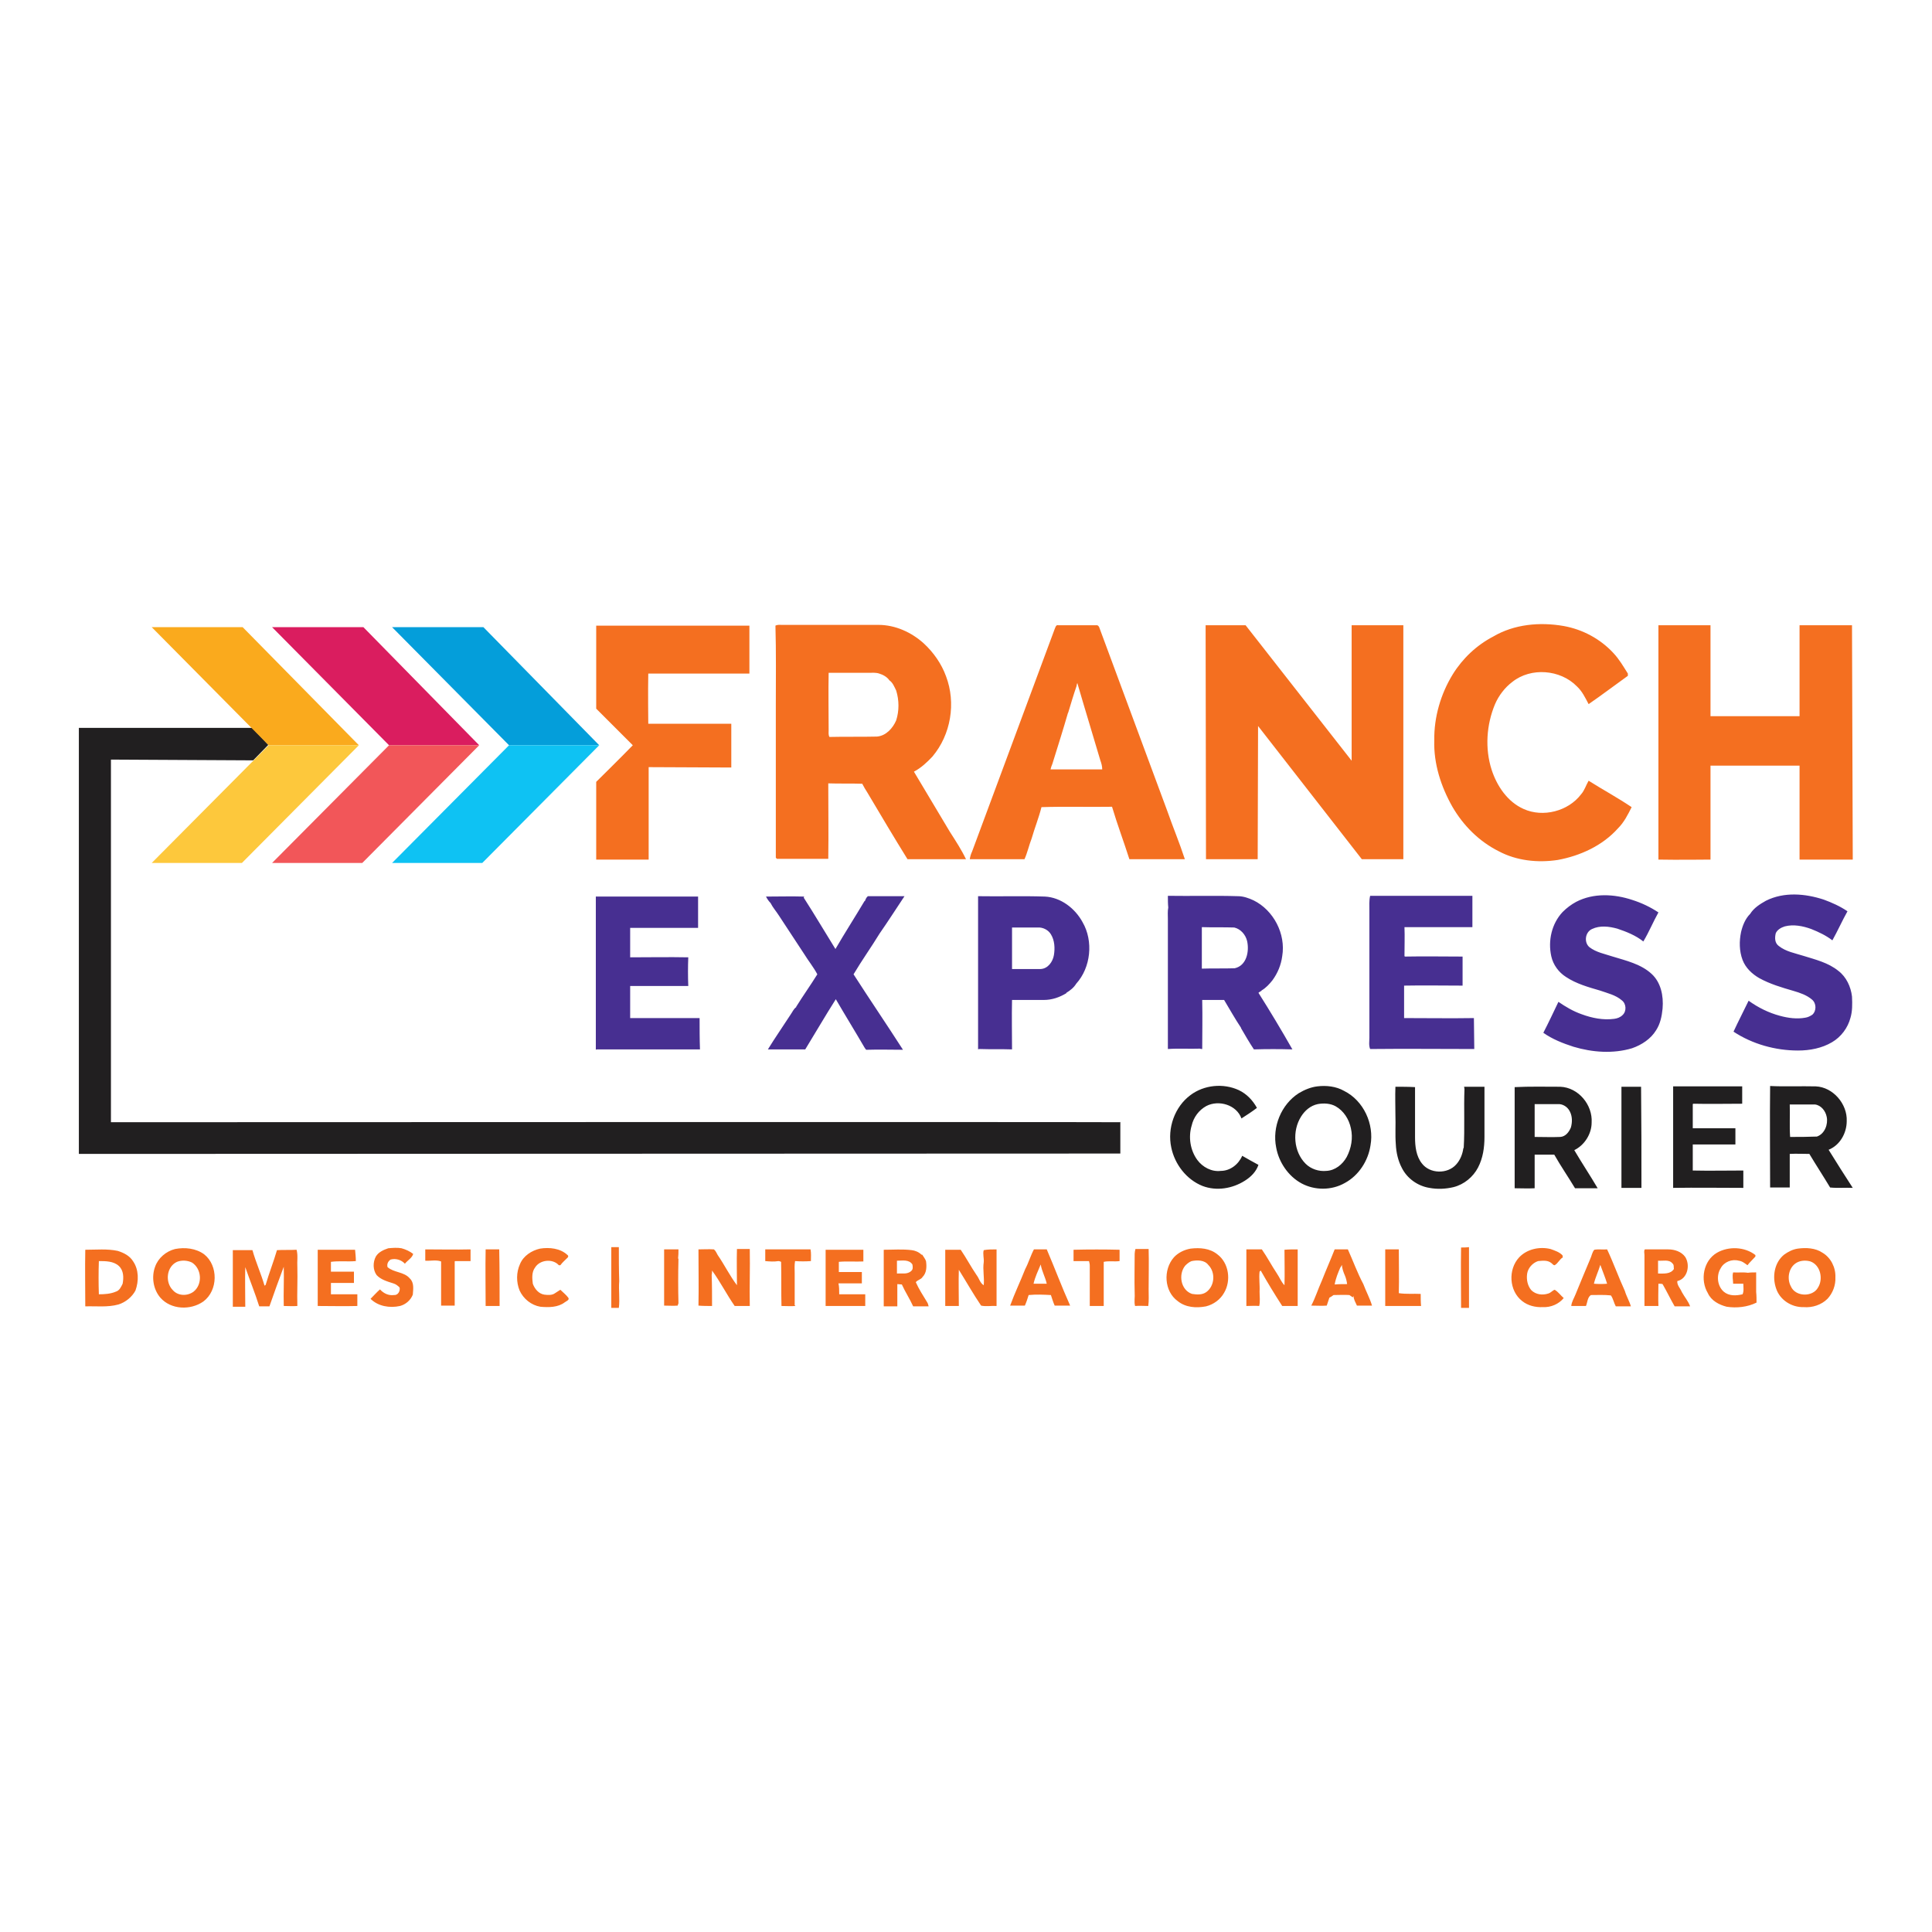 <?xml version="1.0" encoding="utf-8"?>
<!-- Generator: Adobe Illustrator 27.5.0, SVG Export Plug-In . SVG Version: 6.00 Build 0)  -->
<svg version="1.1" id="Layer_1" xmlns="http://www.w3.org/2000/svg" xmlns:xlink="http://www.w3.org/1999/xlink" x="0px" y="0px"
	 viewBox="0 0 512 512" style="enable-background:new 0 0 512 512;" xml:space="preserve">
<style type="text/css">
	.st0{fill:#FFFFFF;}
	.st1{fill:#F46F20;}
	.st2{fill:#472F91;}
	.st3{fill:#211F20;}
	.st4{fill:#049EDA;}
	.st5{fill:#0EC2F3;}
	.st6{fill:#DA1D5F;}
	.st7{fill:#F25659;}
	.st8{fill:#FAAA1D;}
	.st9{fill:#FDC83C;}
</style>
<rect class="st0" width="512" height="512"/>
<g>
	<path class="st1" d="M358.2,165.7h13.7v62h-11l-27.5-35.3l-0.1,35.3h-13.7l-0.1-62h10.6l28.1,35.9V165.7z M385,178.7
		c-3.2,5.2-5,11.4-4.9,17.5c-0.2,6.2,1.8,12.3,4.8,17.6c2.9,5,7.1,9.2,12.3,11.8c4.7,2.5,10.3,3.1,15.6,2.3c6-1.1,11.9-3.8,16-8.4
		c1.6-1.6,2.6-3.6,3.6-5.6c-3.7-2.5-7.6-4.6-11.4-7c-0.7,1.2-1.1,2.6-2,3.6c-3.4,4.5-10.1,6.2-15.2,3.9c-4.3-1.9-7.1-6.1-8.5-10.4
		c-1.8-5.6-1.4-11.9,0.9-17.4c1-2.3,2.6-4.4,4.6-5.9c4.9-3.9,12.7-3.3,17.1,1.2c1.4,1.3,2.2,3,3.1,4.7c3.5-2.4,6.9-5,10.4-7.5
		c0-0.2,0-0.4,0-0.6c-1.2-1.9-2.3-3.8-3.8-5.4c-3.5-3.8-8.2-6.3-13.2-7.2c-6.3-1.1-13.1-0.5-18.7,2.8
		C391.3,171,387.6,174.5,385,178.7z M257.6,225.7c-0.3,0.6-0.5,1.3-0.6,2c4.8,0,9.7,0,14.5,0c0.8-1.8,1.2-3.7,1.9-5.5
		c0.8-2.8,1.9-5.5,2.6-8.3c6.2-0.2,12.5,0,18.7-0.1c1.4,4.7,3.1,9.2,4.6,13.9c4.9,0,9.8,0,14.7,0c-1.4-4.3-3.2-8.6-4.7-12.9
		c-6-16.1-11.9-32.2-17.9-48.3c-0.1-0.4-0.4-0.9-0.9-0.8c-3.3,0-6.7,0-10,0c-0.7-0.2-0.8,0.6-1,1C272.2,186.4,264.9,206,257.6,225.7
		z M291.6,201.5c0.3,0.8,0.5,1.6,0.5,2.4c-4.6,0-9.2,0-13.7,0c0.1-0.5,0.3-1,0.5-1.5c1.4-4.5,2.8-8.9,4.1-13.4l0.1-0.2
		c0.7-2.3,1.4-4.7,2.2-7c0-0.2,0.1-0.6,0.2-0.8C287.5,187.9,289.6,194.7,291.6,201.5z M171.9,203.3v24.5H158v-20.6
		c0,0,6.5-6.4,9.7-9.7c-3-3-9.7-9.7-9.7-9.7v-22l40.6,0l0,12.7c0,0-17.9,0-26.8,0c-0.1,4.3,0,13.3,0,13.3h22v11.6 M490.8,165.7
		h-13.9v24.1h-23.6v-24.1h-13.8v62.1l0,0c4.3,0.1,13.8,0,13.8,0v-24.9h23.6v24.9H491L490.8,165.7z M256,227.7c-5.2,0-10.4,0-15.5,0
		c-3.6-5.8-7.1-11.7-10.6-17.6c-0.5-0.8-1-1.6-1.4-2.4c-3-0.1-6,0-9-0.1c0,6.7,0.1,13.3,0,20c-4.5,0-9,0-13.6,0
		c-0.1-0.1-0.2-0.2-0.3-0.3c0-13.4,0-26.9,0-40.3c0-7.1,0.1-14.2-0.1-21.2c0.6-0.3,1.2-0.2,1.8-0.2c8.5,0,17,0,25.5,0
		c4.5,0,8.8,2,12,4.9c2.6,2.4,4.7,5.4,5.9,8.7c2.7,7.1,1.3,15.5-3.6,21.3c-1.4,1.5-3,3-4.9,4c3.2,5.3,6.3,10.6,9.5,15.9
		C253.3,222.9,254.8,225.2,256,227.7z M237.5,183c-0.5-1-0.9-2.1-1.8-2.7c-0.6-0.9-1.7-1.5-2.7-1.8c-0.9-0.3-1.9-0.2-2.8-0.2
		c-3.5,0-7.1,0-10.6,0c-0.1,5.1,0,10.1,0,15.2c0,0.6-0.1,1.2,0.2,1.8c4.2-0.1,8.4,0,12.6-0.1c2.4-0.2,4.2-2.2,5.1-4.3
		C238.3,188.4,238.3,185.6,237.5,183z"/>
	<path class="st2" d="M490.4,269.7c-0.7,2.7-2.5,5.1-4.9,6.5c-2.7,1.6-5.9,2.2-9,2.2c-6,0-12.1-1.7-17.1-5c1.3-2.8,2.7-5.5,4-8.2
		c2.5,1.8,5.3,3.2,8.3,4c2.2,0.6,4.5,0.9,6.7,0.5c0.7-0.1,1.3-0.4,1.9-0.8c1.1-1,1.1-3-0.1-4c-1.4-1.2-3.2-1.8-4.9-2.3
		c-3.1-0.9-6.2-1.8-9.1-3.4c-1.9-1.1-3.6-2.7-4.4-4.8c-0.9-2.4-0.9-5-0.4-7.4c0.4-1.7,1.1-3.5,2.4-4.8c1-1.6,2.6-2.6,4.2-3.5
		c4.8-2.4,10.4-1.9,15.3-0.3c2.2,0.8,4.4,1.8,6.3,3.1c-1.4,2.5-2.6,5.2-4,7.7c-1.7-1.3-3.6-2.2-5.6-3c-2.2-0.8-4.7-1.3-7-0.7
		c-1,0.3-2,0.9-2.4,1.8c-0.3,1.2-0.3,2.6,0.8,3.4c1.9,1.5,4.3,1.9,6.5,2.6c3.2,1,6.6,1.8,9.3,4c2.1,1.6,3.3,4.2,3.6,6.8
		C490.9,266.2,490.9,268,490.4,269.7z M185.4,269.8c-6.1,0-12.3,0-18.4,0c0-2.8,0-5.7,0-8.5c5.1,0,10.3,0,15.4,0
		c-0.1-2.5-0.1-5.1,0-7.6c-5.1-0.1-10.3,0-15.4,0c0-2.6,0-5.2,0-7.8c6,0,12,0,18,0c0-2.8,0-5.5,0-8.3c-9,0-18.1,0-27.1,0
		c0,13.5,0,27.1,0,40.6l0.2-0.1c9.1,0,18.3,0,27.4,0C185.4,275.3,185.4,272.5,185.4,269.8z M390.6,269.8c-6.2,0.1-12.3,0-18.5,0
		c0-2.9,0-5.7,0-8.6c5.2-0.1,10.3,0,15.5,0c0-2.6,0-5.1,0-7.7c-5.1,0-10.1-0.1-15.2,0c-0.1,0-0.2-0.1-0.2-0.1c0-2.6,0.1-5.2,0-7.7
		c6,0,12,0,18,0c0-2.8,0-5.5,0-8.3c-9,0-18.1,0-27.1,0c-0.3,1.3-0.2,2.6-0.2,4c0,11.2,0,22.4,0,33.6c0,1-0.2,2,0.2,3
		c9.2-0.1,18.4,0,27.6,0C390.7,275.3,390.6,272.5,390.6,269.8z M437.7,258.1c-2.8-2.6-6.7-3.5-10.3-4.6c-2.1-0.7-4.4-1.1-6.2-2.5
		c-1.5-1.3-1.1-4,0.7-4.8c2.1-1,4.5-0.7,6.7-0.1c2.4,0.8,4.9,1.8,6.9,3.4c1.5-2.5,2.6-5.2,4-7.7c-2.1-1.4-4.4-2.5-6.9-3.3
		c-4.8-1.6-10.3-1.9-14.9,0.5c-1.3,0.7-2.5,1.6-3.6,2.7c-2.9,3.1-3.9,7.6-3,11.7c0.5,2.3,2,4.3,3.9,5.5c2.7,1.8,5.9,2.7,9,3.6
		c2,0.7,4.2,1.2,5.8,2.6c1.2,0.9,1.3,2.9,0.2,3.9c-0.6,0.6-1.4,0.9-2.2,1c-2.9,0.4-5.9-0.2-8.6-1.2c-2.3-0.8-4.3-2-6.2-3.3
		c-1.3,2.7-2.6,5.5-4,8.2c2.4,1.7,5.2,2.8,8,3.7c5,1.5,10.5,1.9,15.5,0.4c2.6-0.9,5-2.5,6.4-4.8c1.1-1.7,1.5-3.7,1.7-5.7
		C440.9,263.8,440.1,260.3,437.7,258.1z M285.2,260.7c-0.6,1-1.6,1.8-2.6,2.4l0,0.1c-1.8,1.1-3.8,1.8-6,1.8c-2.8,0-5.6,0-8.4,0
		c-0.1,4.4,0,8.8,0,13.1c-2.8-0.1-5.7,0-8.5-0.1c-0.1,0-0.4,0-0.5,0.1c0-13.5,0-27,0-40.6c5.9,0.1,11.8-0.1,17.7,0.1
		c4.2,0.2,8,3.1,10,6.8C289.8,249.4,289.1,256.4,285.2,260.7z M278.5,247.6c-0.7-1.2-2.2-1.9-3.5-1.8c-2.3,0-4.5,0-6.8,0
		c0,3.7,0,7.3,0,11c2.5,0,5.1,0,7.6,0c1.9-0.1,3.2-1.9,3.5-3.7C279.6,251.3,279.5,249.2,278.5,247.6z M342.5,278.1
		c-3.4-0.1-6.8-0.1-10.2,0c-1.2-1.8-2.3-3.7-3.4-5.6v-0.1c-1.6-2.4-3-4.9-4.5-7.4c-1.9,0-3.9,0-5.8,0l0,0.2c0.1,4.3,0,8.6,0,12.8
		c-0.1,0-0.4,0-0.6-0.1c-2.8,0.1-5.7-0.1-8.5,0.1c0-11.5,0-22.9,0-34.4c0-1-0.1-2.1,0.1-3.1c-0.1-1-0.1-2.1-0.1-3.1
		c6.2,0.1,12.4-0.1,18.6,0.1c1.4,0,2.8,0.5,4.1,1.1c5.3,2.6,8.6,8.9,7.6,14.8c-0.3,2.3-1.2,4.5-2.6,6.4c-0.8,1-1.7,2-2.9,2.7l0,0.1
		c-0.3,0.1-0.5,0.3-0.8,0.5C336.6,268,339.6,273,342.5,278.1z M330.5,249.4c-0.4-1.7-1.7-3.2-3.4-3.6c-2.8-0.1-5.7,0-8.6-0.1
		c0,0.1,0,0.2,0,0.3c0,3.4,0,6.9,0,10.3c0,0.1,0,0.3,0,0.4c2.9-0.1,5.8,0,8.7-0.1C330.4,255.9,331.1,252.1,330.5,249.4z
		 M233.1,247.4c2.3-3.3,4.4-6.6,6.6-9.9c-3.3,0-6.5,0-9.7,0c-0.4,0.3-0.6,0.8-0.8,1.3l-0.1,0c-2.5,4.2-5.2,8.4-7.7,12.7
		c-2.8-4.5-5.5-9.1-8.4-13.6l0.1-0.3c-3.4-0.1-6.7,0-10.1,0c0.3,0.6,0.7,1.2,1.2,1.7c0.6,1.2,1.5,2.2,2.2,3.3
		c2.2,3.4,4.5,6.8,6.7,10.2c1.1,1.8,2.5,3.5,3.5,5.4c-1.8,2.9-3.8,5.7-5.6,8.6l0,0.1c-0.7,0.5-1,1.3-1.5,2c-2,3.1-4.1,6.1-6,9.2
		c3.3,0,6.6,0,9.9,0c2.7-4.4,5.3-8.9,8.1-13.3c2.5,4.3,5.1,8.5,7.6,12.8c0.2,0.2,0.3,0.7,0.7,0.6c3.2-0.1,6.3,0,9.5,0
		c-4.3-6.7-8.8-13.3-13.1-20C228.4,254.5,230.9,251,233.1,247.4z"/>
	<path class="st3" d="M356.2,289.1c-2.1-1.2-4.7-1.5-7.1-1.2c-1.7,0.2-3.4,0.9-4.9,1.8c-4.7,3-7.1,9-6,14.4c0.7,3.9,3.2,7.6,6.7,9.5
		c3.5,1.9,8,1.9,11.5-0.1c3.7-2,6.2-5.9,6.8-10C364.2,297.9,361.4,291.7,356.2,289.1z M356.9,306.6c-1.1,2-3.1,3.6-5.4,3.7
		c-2,0.2-4.1-0.5-5.5-1.9c-3.2-3.2-3.6-8.7-1.2-12.5c1-1.6,2.5-2.9,4.4-3.3c1.6-0.3,3.4-0.2,4.8,0.6c2.1,1.2,3.5,3.4,4,5.8
		C358.6,301.6,358.1,304.3,356.9,306.6z M329.2,306.3c1.4,0.8,2.8,1.6,4.3,2.4c-0.6,1.8-2,3.2-3.6,4.2c-3.3,2.1-7.5,2.8-11.2,1.4
		c-4.3-1.7-7.4-5.8-8.3-10.2c-1.1-5.1,0.9-10.8,5.1-13.9c3.6-2.7,8.7-3.2,12.8-1.3c2.1,1,3.7,2.7,4.8,4.7c-1.3,1-2.7,1.9-4.1,2.8
		c-1.3-3.6-6-5-9.3-3.3c-2,1.1-3.4,3-3.9,5.2c-0.9,3-0.4,6.5,1.5,9.1c1.4,1.9,3.8,3.2,6.2,2.9C326,310.3,328.2,308.6,329.2,306.3z
		 M393.4,288c0,4.4,0,8.9,0,13.3c0,2.8-0.4,5.6-1.7,8.1c-1.3,2.5-3.7,4.5-6.5,5.2c-2.1,0.5-4.3,0.6-6.4,0.2
		c-3.1-0.5-5.9-2.5-7.3-5.3c-1-1.9-1.5-4.1-1.6-6.3c-0.2-2.6,0-5.1-0.1-7.7c0-2.5-0.1-5,0-7.5c1.7,0,3.5,0,5.2,0.1
		c0,4.4,0,8.8,0,13.3c0,2.4,0.3,5,1.8,6.9c2.1,2.8,6.8,2.9,9.1,0.3c1.1-1.2,1.7-2.8,1.9-4.3l0.1-0.1c0.3-5.2,0-10.4,0.2-15.6
		c0-0.2-0.1-0.5-0.1-0.6C389.9,288,391.7,288,393.4,288z M421.8,297.5c0.3-4.7-3.5-9.3-8.3-9.5c-4,0-8.1-0.1-12.1,0.1v26.8
		c1.8,0,3.5,0.1,5.3,0c0-3,0-5.9,0-8.9c1.7,0,3.5,0,5.2,0c1.7,3,3.7,5.9,5.5,8.9c2,0,4,0,6,0c-2-3.4-4.2-6.7-6.2-10.1
		C419.9,303.5,421.8,300.5,421.8,297.5z M416.3,298.8c-0.5,1.2-1.4,2.4-2.8,2.5c-2.3,0.1-4.5,0-6.8,0c0-2.9,0-5.8,0-8.7
		c2,0,4,0,6.1,0c1.3-0.1,2.6,0.7,3.2,1.9C416.7,295.8,416.7,297.4,416.3,298.8z M435,314.8c-1.8,0-3.5,0-5.3,0c0-8.9,0-17.9,0-26.8
		c1.7,0,3.5,0,5.2,0C435,297,435,305.9,435,314.8z M462,310.2c0,1.5,0,3.1,0,4.6c-6.2,0-12.4-0.1-18.6,0c0-9,0-17.9,0-26.9
		c6.1,0,12.2,0,18.3,0c0,1.4,0,2.8,0,4.2l0,0.4c-4.3,0-8.6,0.1-12.9,0c-0.1,0-0.2,0.1-0.2,0.1c0,2.1,0,4.2,0,6.4c3.8,0,7.5,0,11.3,0
		c0,1.4,0,2.9,0,4.3c-3.8,0-7.5,0-11.3,0c0,2.3,0,4.6,0,6.9C453.1,310.3,457.5,310.2,462,310.2z M484.6,304.7c3-1.2,4.8-4.4,4.8-7.6
		c0.2-4.5-3.6-9-8.2-9.2c-4-0.1-8.1,0.1-12.1-0.1c-0.1,9,0,17.9,0,26.9c1.7,0,3.5,0,5.2,0c0-3,0-5.9,0-8.9c1.7-0.1,3.5,0,5.2,0
		c1.8,3,3.7,5.9,5.5,8.9c2,0.2,4,0,6,0.1C488.8,311.4,486.7,308.1,484.6,304.7z M481.5,301.2c-2.4,0.1-4.8,0.1-7.1,0.1
		c-0.2-2.8,0-5.8-0.1-8.6c2.2,0,4.5,0,6.7,0c1.6,0.2,2.8,1.7,3.1,3.3C484.5,297.9,483.6,300.5,481.5,301.2z"/>
	<path class="st3" d="M296.9,297.3l-0.1,0.1c-10.6-0.1-267.4,0-267.4,0v-96.1l37.7,0.2l4-4.1l-4.2-4.5l-46,0l0,112.9l276-0.1
		L296.9,297.3z"/>
	<path class="st1" d="M54.1,332.4c-2.2-1.6-5.1-1.9-7.7-1.4c-2.4,0.6-4.5,2.4-5.3,4.7c-1,2.7-0.5,6,1.4,8.2c2.8,3.2,8,3.4,11.4,1
		C57.8,342,57.9,335.4,54.1,332.4z M51.3,342.3c-1.6,1.2-4.1,1.2-5.5-0.4c-2.1-2.1-1.7-6.2,1.1-7.5c1.3-0.5,2.8-0.4,4,0.2
		C53.5,336.3,53.7,340.4,51.3,342.3z M149.7,345.1c-1.8,1.4-4.3,1.4-6.5,1.2c-2.4-0.4-4.5-2.1-5.5-4.3c-0.9-2.2-0.9-4.8,0.1-7
		c0.9-2.2,3.1-3.6,5.3-4.1c2.5-0.4,5.4-0.1,7.3,1.7c0.3,0.2,0.2,0.6-0.1,0.8c-0.6,0.6-1.3,1.2-1.8,1.9c-0.1,0-0.3,0-0.4,0
		c-1.6-1.8-5-1.5-6.3,0.6c-0.9,1.2-0.8,2.8-0.6,4.3c0.5,1.4,1.6,2.7,3.1,2.9c0.9,0.1,2,0.2,2.8-0.4c0.5-0.3,0.9-0.6,1.4-0.9
		c0.7,0.7,1.5,1.3,2.1,2.1C151,344.5,150.1,344.8,149.7,345.1z M102.7,335.8c1.7,1.5,4.4,1.2,5.9,3c1.2,1.1,0.9,2.9,0.8,4.3
		c-0.6,1.5-1.9,2.6-3.4,3c-2.7,0.6-5.8,0.1-7.8-1.9c0.8-0.8,1.6-1.7,2.5-2.5c0.9,1,2.2,1.7,3.7,1.5c1.1,0.1,1.7-1.1,1.5-2
		c-0.5-0.5-1-0.9-1.7-1.1c-1.6-0.5-3.3-1-4.4-2.2c-1-1.4-1-3.4-0.2-4.9c0.7-1.2,2.1-1.8,3.3-2.2c1.2-0.1,2.4-0.2,3.5,0
		c1.1,0.3,2.2,0.8,3.1,1.5c-0.3,1.1-1.5,1.7-2.2,2.6c-0.9-1-2.4-1.5-3.8-1.1C102.8,334.3,102.5,335,102.7,335.8z M124.7,331.1
		c0,1,0,2.1,0,3.1c-1.4,0-2.7,0-4.1,0l-0.1,0.1c0,3.9,0,7.8,0,11.7c-1.2,0-2.4,0-3.6,0c0-3.9,0-7.8,0-11.7c-1.3-0.5-2.8-0.1-4.2-0.2
		c0-1,0-2,0-3C116.6,331.1,120.7,331.2,124.7,331.1z M31.2,331.5c-2.8-0.6-5.7-0.3-8.6-0.3c-0.1,5,0,10,0,15
		c2.9-0.1,5.9,0.3,8.8-0.5c1.9-0.6,3.6-2,4.5-3.7c0.9-2.5,0.9-5.5-0.6-7.7C34.4,332.8,32.8,332,31.2,331.5z M32.5,340.2
		c-0.4,0.8-0.8,1.8-1.8,2.1c-1.4,0.6-3,0.7-4.5,0.7c-0.1-2.9-0.1-5.9,0-8.8c1.8,0,3.9,0,5.3,1.3C32.8,336.7,32.8,338.6,32.5,340.2z
		 M132.4,346.1c-1.2,0-2.5,0-3.7,0c0-5-0.1-10,0-15c1.2,0,2.4,0,3.6,0C132.4,336.1,132.4,341.1,132.4,346.1z M78.8,346.1
		c-1.2,0.1-2.4,0-3.6,0c-0.1-3.5,0.1-7,0-10.4c-1.3,3.5-2.6,7-3.8,10.5c-0.9,0-1.8,0-2.7,0c-1.1-3.5-2.5-6.9-3.7-10.4
		c-0.1,3.5,0,7,0,10.5c-1.1,0-2.2,0-3.3,0c0-5,0-10,0-15c1.7,0,3.5,0,5.2,0c0.9,3.2,2.3,6.3,3.2,9.4c0.1,0,0.2-0.1,0.3-0.2
		c0.9-3.1,2.1-6.1,3-9.2c1.7-0.1,3.5,0,5.2-0.1c0.4,1.5,0.1,3.1,0.2,4.6C78.9,339.1,78.7,342.6,78.8,346.1z M94.7,343c0,1,0,2,0,3.1
		c-3.5,0.1-7,0-10.5,0c0-5,0-10,0-14.9c3.3,0,6.6,0,9.9,0c0.1,1,0.2,2,0.2,3c-2.2,0.2-4.4-0.1-6.6,0.2c0,0.9,0,1.7,0,2.6
		c2,0,4.1,0,6.1,0c0,1,0,2,0,3c-2,0-4.1,0-6.1,0c0,1,0,2,0,3C90.1,343,92.4,343,94.7,343z M164,346.6c-0.7,0-1.3,0-2,0
		c0-5.4,0-10.7,0-16.1c0.7,0,1.4,0,2,0c0,3,0,6,0.1,9C163.9,341.9,164.3,344.3,164,346.6z M242.7,339.8c0.4-0.6,1.4-0.7,1.8-1.4
		c1.1-1.1,1.1-2.8,0.9-4.2c-0.2-0.6-0.7-1.2-1-1.7c-0.1,0-0.2,0-0.2,0c-0.7-0.7-1.7-1.1-2.6-1.2c-2.4-0.3-4.9-0.1-7.4-0.1
		c0,5,0,10,0,15c1.2,0,2.4,0,3.6,0c0-2,0-4,0-5.9c0.4,0,0.8,0.1,1.2,0.1c0.9,2,2.1,3.8,3,5.8c1.4,0,2.8,0,4.1,0
		c-0.1-0.4-0.2-0.8-0.4-1.1C244.6,343.3,243.5,341.6,242.7,339.8z M241.5,336.8c-1,1-2.5,0.6-3.8,0.7c0-1.1,0-2.2,0-3.4
		c1.4,0,3.2-0.4,4.1,1C241.9,335.7,242,336.4,241.5,336.8z M357.2,331.1c-1.2,0-2.3,0-3.5,0c-1.1,2.8-2.3,5.5-3.4,8.3
		c-1,2.2-1.7,4.5-2.8,6.6c1.4,0,2.8,0.1,4.1,0c0.2-0.7,0.5-1.4,0.7-2.1c0.4-0.2,0.7-0.4,1.1-0.7c1.4,0,2.8-0.1,4.2,0
		c0.3,0.2,0.6,0.4,0.9,0.6c0.1-0.1,0.2-0.3,0.2-0.4c0,0.9,0.5,1.7,0.9,2.6c1.3,0,2.6,0,4,0c-0.6-2-1.6-3.8-2.3-5.7
		C359.7,337.3,358.6,334.2,357.2,331.1z M355.2,335.9c0.2-0.2,0.3-0.5,0.4-0.7c0.1,1,0.4,1.9,0.8,2.8c0.3,0.7,0.5,1.5,0.6,2.3
		c-1.1,0-2.2,0-3.3,0.1C354,338.7,354.6,337.3,355.2,335.9z M222.4,343c2.3,0,4.6,0,6.9,0c0,1,0,2.1,0,3.1c-3.5,0-7,0-10.5,0
		c0-5,0-10,0-14.9c3.3,0,6.7,0,10,0c0,1,0,2.1,0,3.1c-2.2,0.1-4.4-0.1-6.5,0.1c0,0.9,0,1.8,0,2.7c2,0,4.1,0,6.1,0c0,1,0,2,0,3
		c-2.1,0-4.1,0-6.2,0C222.4,341,222.4,342,222.4,343z M322.6,332.4c-2-1.6-4.6-1.8-7.1-1.5c-1.7,0.3-3.3,1.1-4.4,2.3
		c-2.9,3.3-2.6,9,1,11.6c2.1,1.7,4.9,1.9,7.5,1.4c2-0.5,3.8-1.8,4.8-3.6C326.3,339.4,325.7,334.7,322.6,332.4z M319.7,342.4
		c-1.1,0.8-2.5,0.7-3.8,0.5c-3-1-3.7-5.2-1.8-7.5c0.5-0.5,1.1-1,1.7-1.2c1.5-0.3,3.4-0.3,4.4,1C322.2,337.2,321.9,340.8,319.7,342.4
		z M214.9,334.2c-1.4,0.1-2.8,0.1-4.2,0c-0.2,1.1-0.1,2.1-0.1,3.2c0,2.8,0,5.7,0,8.5l0.2,0.2c-1.2,0.1-2.5,0-3.7,0l0,0.1
		c-0.1-3.9,0-7.8-0.1-11.8c-0.2-0.1-0.5-0.2-0.7-0.2c-1.2,0.2-2.3,0.1-3.5,0c0-1,0-2,0-3.1c4,0,8,0,12,0
		C215,332.1,214.9,333.2,214.9,334.2z M264.1,331.1c0,5,0,10,0,15c-1.3-0.1-2.8,0.2-4.1-0.1c-2.1-3.1-3.9-6.3-5.9-9.5
		c-0.1,3.2,0,6.4,0,9.6c-1.2,0-2.4,0-3.6,0c0-5,0-10,0-14.9c1.4,0,2.7,0,4.1,0c1.5,2.2,2.7,4.5,4.2,6.7c0.7,0.9,0.9,2.1,1.9,2.7
		c0.2-2.1-0.3-4.1,0-6.1c0.1-1.1-0.3-2.2,0-3.2C261.8,331.1,262.9,331.1,264.1,331.1z M274,331.1c-0.9,1.7-1.4,3.5-2.3,5.2
		c-1.3,3.3-2.8,6.4-4,9.7c1.3,0,2.6,0,3.9,0c0.4-0.9,0.7-1.8,1-2.8c2-0.2,4-0.1,5.9,0c0.3,0.9,0.6,1.9,1,2.8c1.4,0,2.8,0,4.1,0
		c-2.2-4.9-4.1-10-6.2-14.9C276.4,331.1,275.2,331.1,274,331.1z M273.9,340.2c0.4-1.8,1.2-3.4,1.9-5.1c0.3,1.8,1.2,3.3,1.6,5.1
		C276.2,340.2,275.1,340.2,273.9,340.2z M376.6,346.1c-3.2,0-6.3,0-9.5,0c0-5,0-10,0-15c1.2,0,2.4,0,3.6,0c0,3.9,0.1,7.8,0,11.6
		c1.9,0.3,3.9,0.1,5.8,0.2C376.5,344,376.5,345.1,376.6,346.1z M343.9,331.1c0,5,0,10,0,15c-1.4,0-2.7,0-4.1,0
		c-2-3.1-3.9-6.2-5.7-9.4c-0.1,0.1-0.2,0.2-0.3,0.3c-0.2,1.8,0.1,3.5,0,5.3c0,1.3,0.2,2.6-0.1,3.8c-1.1-0.1-2.3,0-3.4,0
		c0-5,0-10,0-15c1.4,0,2.7,0,4.1,0c1.4,2,2.6,4.3,4,6.4c0.7,1,1.1,2.2,2,3.1c0.1-3.1,0-6.3,0-9.4
		C341.5,331.1,342.7,331.1,343.9,331.1z M198.7,346.1c-1.3,0-2.7,0-4,0c-2.1-3-3.8-6.4-6-9.4c0,0.4,0,0.8-0.1,1.2
		c0.1,2.7,0.1,5.5,0.1,8.2c-1.2,0-2.4,0-3.6-0.1c0.1-5,0-9.9,0-14.9c1.4,0,2.7-0.1,4.1,0c0.5,0.4,0.7,1,1,1.5c1.8,2.6,3.2,5.5,5.1,8
		c0-3.2-0.1-6.4,0-9.6c1.1,0,2.2,0,3.4,0C198.8,336.1,198.6,341.1,198.7,346.1z M296.7,331.2c0,1,0,2,0,3c-1.4,0.2-2.8-0.1-4.2,0.2
		c0,3.9,0,7.8,0,11.7c-1.2,0-2.5,0-3.7,0c0-3.6,0-7.1,0-10.7c0-0.4-0.1-0.8-0.2-1.2c-1.4,0-2.8,0-4.1,0c0-1,0-2,0-3
		C288.6,331.1,292.7,331.1,296.7,331.2z M304.3,346.1c-1.2,0-2.3-0.1-3.5,0c-0.3-1.2,0-2.3-0.1-3.5c-0.1-3.4,0-6.8,0-10.3
		c0-0.4,0.1-0.9,0.2-1.3c1.2,0,2.3,0,3.5,0c0.1,3.5,0,7.1,0,10.6C304.4,343.2,304.5,344.7,304.3,346.1z M179.8,345.4
		c-0.1,0.2-0.2,0.5-0.2,0.6c-1.2,0.1-2.4,0-3.6,0c0-5,0-10,0-14.9c1.3,0,2.5,0,3.8,0c0,0.8,0,1.6-0.1,2.4l0.1,0.1
		C179.7,337.6,179.7,341.5,179.8,345.4z M389.3,330.5c0,5.4,0,10.7,0,16.1c-0.7,0-1.4,0-2.1,0c0-5.3-0.1-10.7,0-16
		C387.8,330.6,388.6,330.6,389.3,330.5z M486.4,338.5c0.1-2.6-1.2-5.2-3.4-6.5c-1.9-1.3-4.4-1.4-6.6-1.1c-1.3,0.2-2.5,0.8-3.6,1.6
		c-2.6,2.1-3.2,5.9-2.1,9c1,3,4.1,5,7.3,4.9c2.3,0.2,4.7-0.6,6.3-2.2C485.7,342.7,486.5,340.6,486.4,338.5z M481.8,341.2
		c-1.4,2.6-6,2.5-7.2-0.3c-1.2-2.2-0.5-5.5,2-6.5c1-0.4,2.2-0.4,3.2-0.1C482.5,335.3,483.2,339,481.8,341.2z M444.5,339.5
		c2.7-0.6,3.5-4.2,2.1-6.4c-1-1.4-2.8-2-4.5-2c-2.1,0-4.1,0-6.2,0c-0.3,0.4-0.1,1-0.1,1.5c0,4.5,0,9,0,13.5c1.2,0,2.4,0,3.7,0
		c-0.1-2,0-3.9,0-5.9c0.4,0,0.8,0,1.1,0.1c1.1,1.9,2.1,4,3.2,5.9c1.4,0,2.7,0,4.1,0c-0.5-1.4-1.5-2.5-2.2-3.8
		C445.3,341.4,444.4,340.6,444.5,339.5z M439.4,337.5c0-1.1,0-2.3,0-3.4c1.3,0.1,2.9-0.4,3.8,0.7c0.5,0.4,0.3,1,0.4,1.5
		C442.7,337.7,440.9,337.5,439.4,337.5z M414.4,344c-1.3,1.6-3.4,2.5-5.5,2.4c-2,0.1-4-0.4-5.5-1.6c-3.5-2.7-3.8-8.4-0.8-11.6
		c2.1-2.2,5.4-2.9,8.3-2.2c1.1,0.4,2.4,0.8,3.2,1.7c0,0.1,0,0.4,0.1,0.5c-0.9,0.5-1.3,1.6-2.2,2.1c-0.4,0-0.6-0.4-0.9-0.6
		c-1-0.8-2.3-0.6-3.5-0.5c-1.5,0.5-2.7,1.9-2.9,3.4c-0.2,1.5,0.1,3.1,1.1,4.3c1.2,1.2,3,1.4,4.5,0.9c0.7-0.2,1.1-0.8,1.7-1
		C412.9,342.3,413.6,343.3,414.4,344z M425.9,331.1c-1.1,0.1-2.3-0.1-3.4,0.1c-0.6,0.7-0.7,1.7-1.1,2.5c-1.3,3.1-2.6,6.2-3.9,9.4
		c-0.4,1-1,1.9-1.1,3c1.3,0,2.6,0,3.9,0c0.4-1,0.4-2.3,1.3-2.9c1.8,0,3.6-0.1,5.3,0.1c0.6,0.8,0.8,2,1.3,2.9c1.3,0,2.7,0,4,0
		c-0.4-1.4-1.2-2.7-1.6-4.1C428.9,338.4,427.6,334.7,425.9,331.1z M422.4,340.2c0.4-1.7,1.2-3.3,1.7-5c0.6,1.7,1.3,3.3,1.8,5
		C424.7,340.3,423.6,340.3,422.4,340.2z M465.5,345.2c-2.4,1.2-5.3,1.5-7.9,1.1c-2-0.5-4.1-1.6-5-3.6c-2.1-3.5-1.2-8.6,2.4-10.7
		c3.1-1.8,7.4-1.6,10.2,0.6c0,0.1,0,0.3,0,0.4c-0.7,0.8-1.5,1.5-2.1,2.3c-0.7-0.5-1.4-1.1-2.3-1.2c-1.8-0.5-3.9,0.3-4.8,2
		c-1.2,1.9-0.9,4.7,0.8,6.2c1.4,1.2,3.3,1.1,5,0.7c0.4-0.9,0.2-1.9,0.2-2.8c-0.9,0-1.8,0-2.7,0c0-1-0.3-2,0-3
		c1.3,0.1,2.6-0.1,3.9,0.1c0.7-0.1,1.5-0.1,2.2-0.1c0,1.7,0,3.5,0,5.2C465.5,343.3,465.5,344.3,465.5,345.2z"/>
	<g>
		<g>
			<polygon class="st4" points="128.1,166.2 103.9,166.2 134.9,197.5 158.8,197.5 			"/>
			<polygon class="st5" points="134.9,197.5 158.8,197.5 127.8,228.7 103.9,228.7 			"/>
		</g>
		<g>
			<polygon class="st6" points="96.3,166.2 72.1,166.2 103.1,197.5 127,197.5 			"/>
			<polygon class="st7" points="103.1,197.5 127,197.5 96,228.7 72.1,228.7 			"/>
		</g>
		<g>
			<polygon class="st8" points="64.3,166.2 40.2,166.2 71.2,197.5 95.1,197.5 			"/>
			<polygon class="st9" points="71.2,197.5 95.1,197.5 64.1,228.7 40.2,228.7 			"/>
		</g>
	</g>
</g>
</svg>
